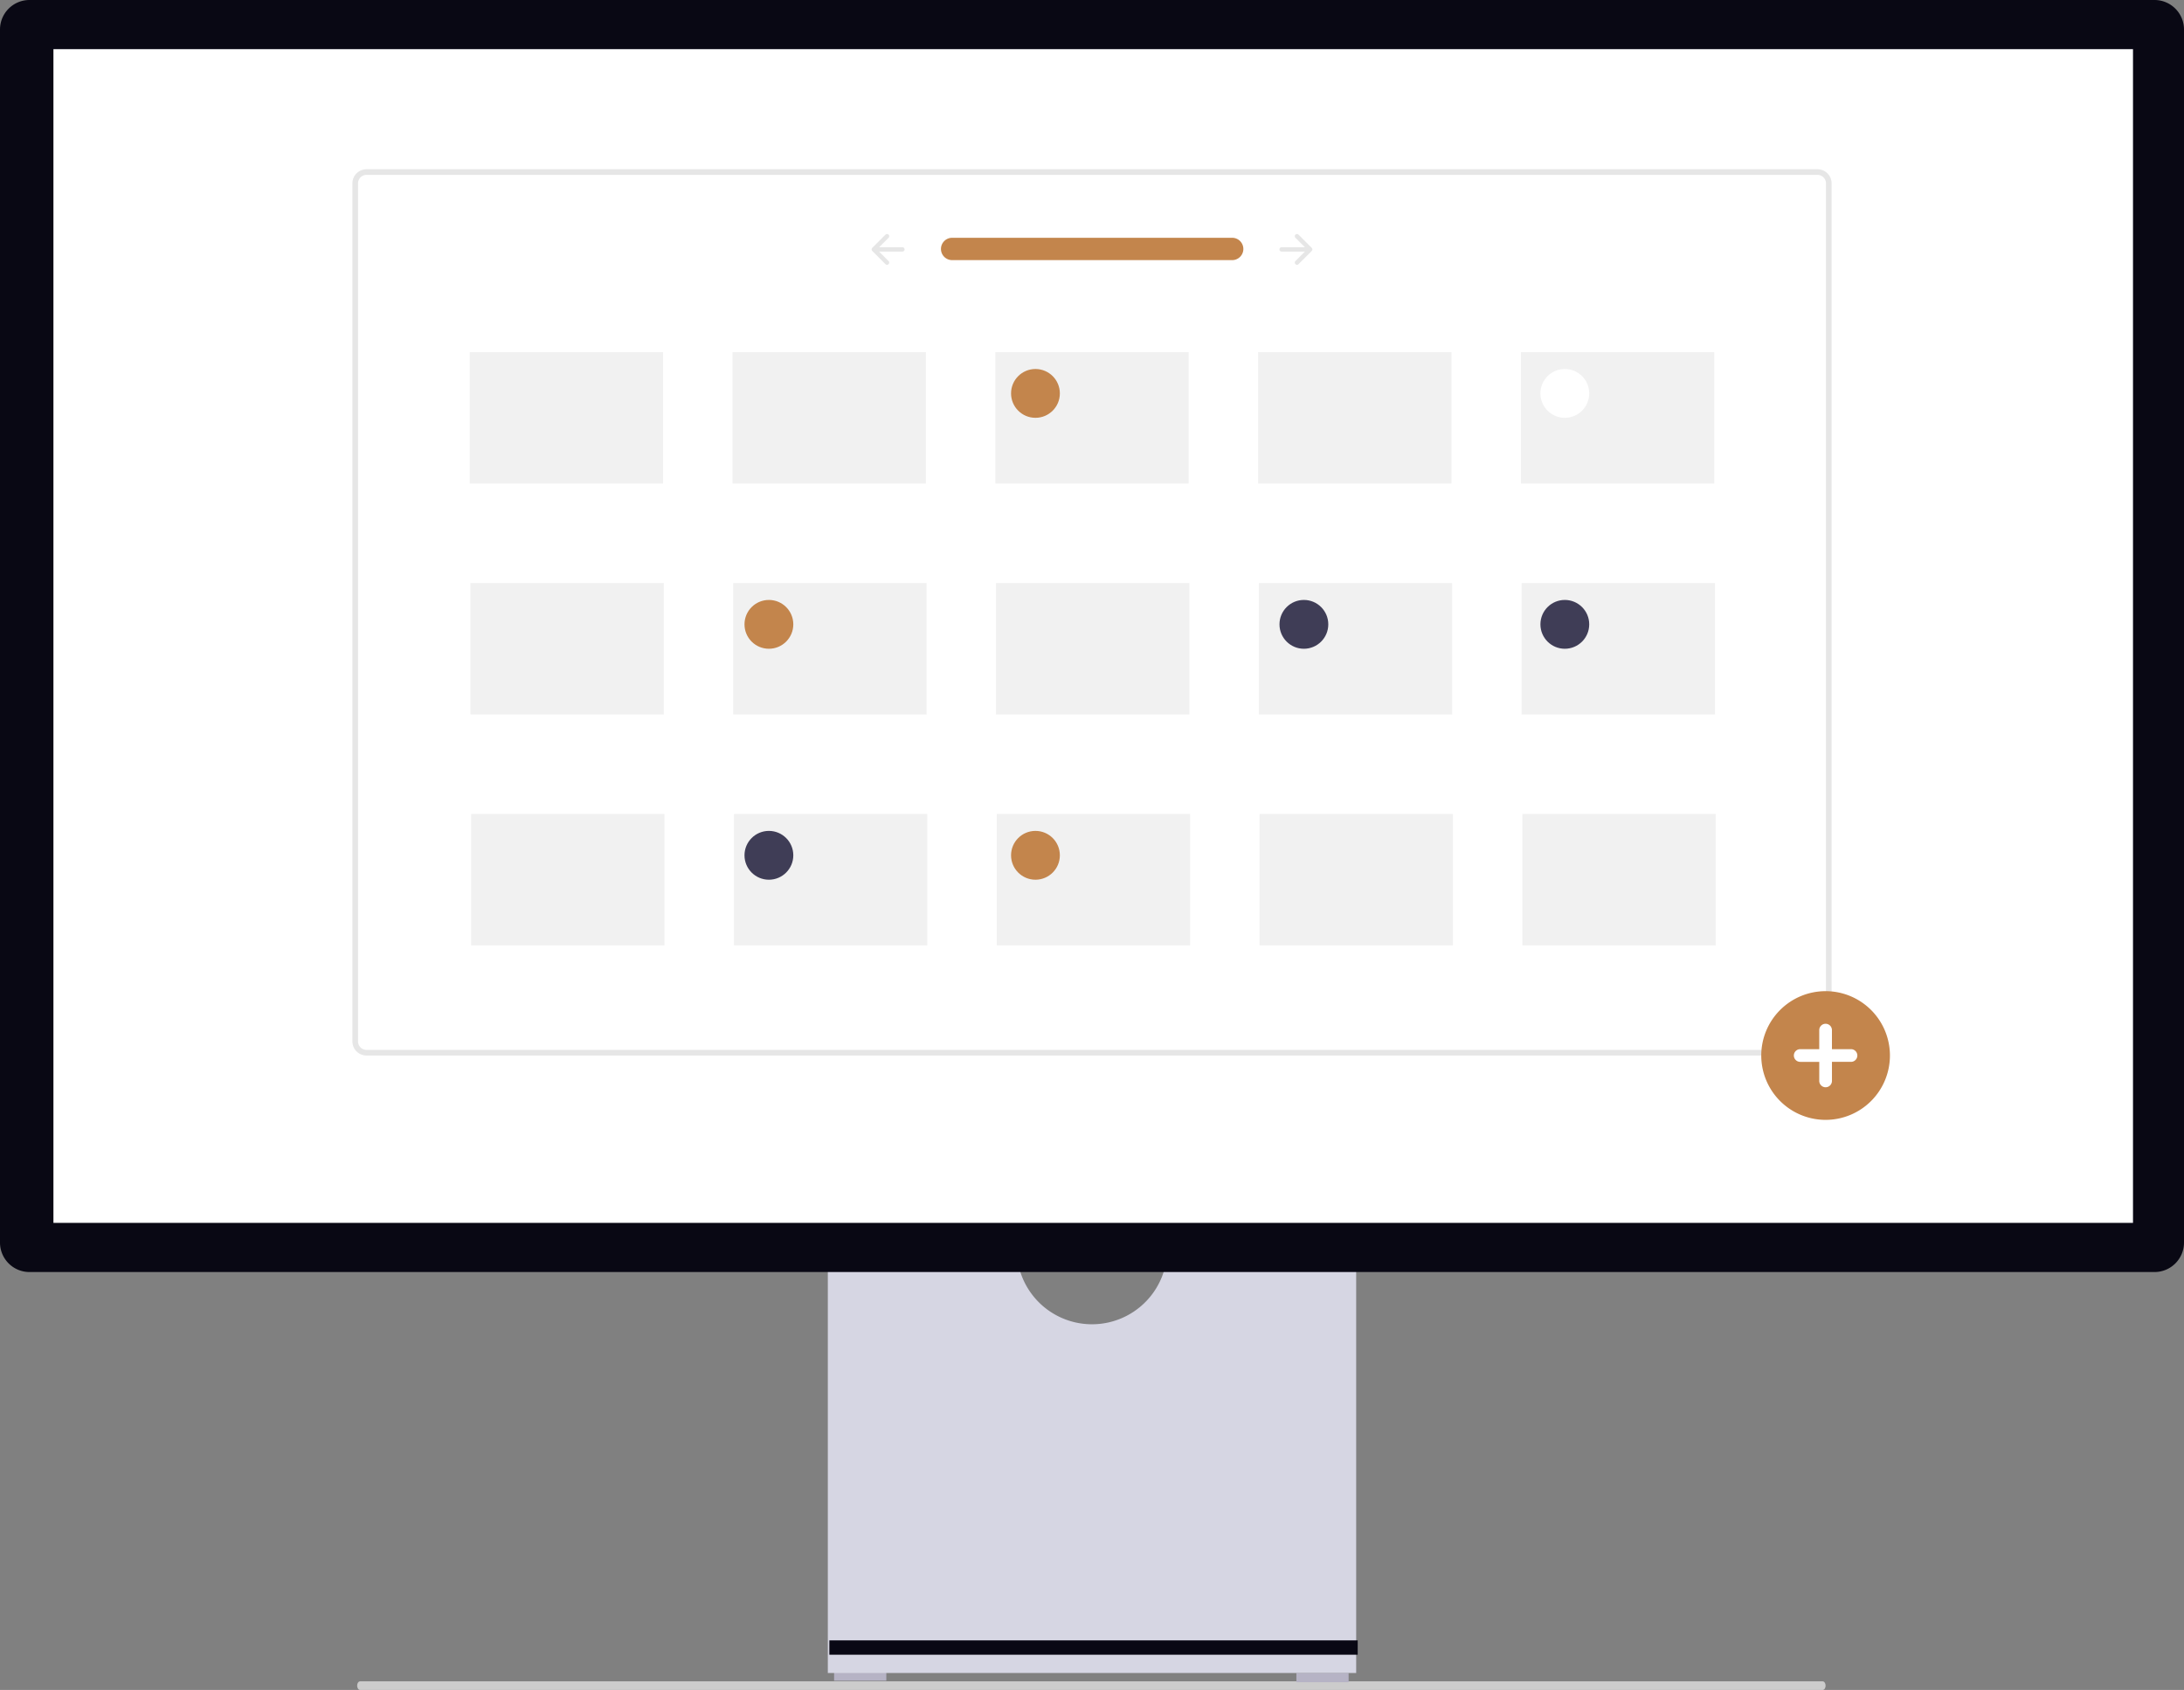 <svg xmlns="http://www.w3.org/2000/svg" width="799.031" height="618.111" viewBox="0 0 799.031 618.111" xmlns:xlink="http://www.w3.org/1999/xlink" role="img" artist="Katerina Limpitsouni" source="https://undraw.co/"><rect x="0" y="0" width="799.031" height="618.111" fill="#808080" stroke="none"/><g transform="translate(-560.484 -230.944)"><path d="M15.18,488.763c0,.872.478,1.573,1.073,1.573h535.1c.6,0,1.073-.7,1.073-1.573s-.478-1.573-1.073-1.573H16.253C15.658,487.191,15.18,487.891,15.18,488.763Z" transform="translate(675.965 358.719)" fill="#ccc"/><rect width="19.105" height="3.371" transform="translate(865.646 842.297)" fill="#b6b3c5"/><rect width="19.105" height="3.371" transform="translate(1034.779 842.859)" fill="#b6b3c5"/><path d="M352.955,370.945a27.529,27.529,0,0,1-54.321,0H229.146V521.536h193.3V370.945Z" transform="translate(634.205 321.322)" fill="#d6d6e3"/><rect width="193.296" height="5.242" transform="translate(863.914 830.926)" fill="#090814"/><path d="M788.255,487.17H10.776A10.788,10.788,0,0,1,0,476.394V32.688A10.788,10.788,0,0,1,10.776,21.911H788.255a10.789,10.789,0,0,1,10.776,10.776V476.394a10.789,10.789,0,0,1-10.776,10.776Z" transform="translate(560.484 209.033)" fill="#090814"/><rect width="760.822" height="429.297" transform="translate(580.031 248.922)" fill="#fff"/><path d="M865.583,383.446H334.712a5.156,5.156,0,0,1-5.151-5.151V64.442a5.156,5.156,0,0,1,5.151-5.151H865.583a5.156,5.156,0,0,1,5.151,5.151V378.295A5.156,5.156,0,0,1,865.583,383.446ZM334.712,61.352a3.094,3.094,0,0,0-3.09,3.09V378.295a3.094,3.094,0,0,0,3.09,3.09H865.583a3.094,3.094,0,0,0,3.09-3.09V64.442a3.094,3.094,0,0,0-3.09-3.09Z" transform="translate(359.853 233.559)" fill="#e6e6e6"/><path d="M634.541,94.317a4.084,4.084,0,1,0,0,8.168H736.928a4.084,4.084,0,0,0,.146-8.167H634.541Z" transform="translate(274.287 223.6)" fill="#c3854c"/><path d="M809.353,92.635a.8.8,0,0,0,0,1.136h0l3.45,3.45H804.3a.8.8,0,0,0,0,1.607H812.8l-3.45,3.45a.8.8,0,0,0,1.136,1.136h0l4.821-4.821a.8.8,0,0,0,0-1.136l-4.821-4.821a.8.8,0,0,0-1.136,0Z" transform="translate(225.081 224.145)" fill="#e6e6e6"/><path d="M601.2,92.635a.8.8,0,0,1,0,1.136h0l-3.45,3.45h8.506a.8.8,0,0,1,0,1.607h-8.508l3.45,3.45a.8.8,0,0,1-1.136,1.136h0l-4.821-4.821a.8.8,0,0,1,0-1.136l4.821-4.821a.8.8,0,0,1,1.136,0Z" transform="translate(284.369 224.145)" fill="#e6e6e6"/><path d="M319.779,517.706a23.537,23.537,0,1,1,23.537-23.537,23.537,23.537,0,0,1-23.537,23.537Z" transform="translate(908.612 122.836)" fill="#c3854c"/><path d="M333.806,496.587H326.84v-6.965a2.322,2.322,0,1,0-4.644,0v6.965h-6.965a2.322,2.322,0,1,0,0,4.644H322.2V508.2a2.322,2.322,0,0,0,4.644,0V501.23h6.965a2.322,2.322,0,0,0,0-4.644Z" transform="translate(903.872 118.096)" fill="#fff"/><rect width="70.737" height="48.074" transform="translate(732.337 359.725)" fill="#f1f1f1"/><rect width="70.737" height="48.074" transform="translate(828.484 359.725)" fill="#f1f1f1"/><rect width="70.737" height="48.074" transform="translate(924.633 359.725)" fill="#f1f1f1"/><rect width="70.737" height="48.074" transform="translate(1020.779 359.725)" fill="#f1f1f1"/><rect width="70.737" height="48.074" transform="translate(1116.926 359.725)" fill="#f1f1f1"/><rect width="70.737" height="48.074" transform="translate(732.596 444.197)" fill="#f1f1f1"/><rect width="70.737" height="48.074" transform="translate(828.743 444.197)" fill="#f1f1f1"/><rect width="70.737" height="48.074" transform="translate(924.891 444.197)" fill="#f1f1f1"/><rect width="70.737" height="48.074" transform="translate(1021.038 444.197)" fill="#f1f1f1"/><rect width="70.737" height="48.074" transform="translate(1117.186 444.197)" fill="#f1f1f1"/><rect width="70.737" height="48.074" transform="translate(732.855 528.668)" fill="#f1f1f1"/><rect width="70.737" height="48.074" transform="translate(829.003 528.668)" fill="#f1f1f1"/><rect width="70.737" height="48.074" transform="translate(925.151 528.668)" fill="#f1f1f1"/><rect width="70.737" height="48.074" transform="translate(1021.298 528.668)" fill="#f1f1f1"/><rect width="70.737" height="48.074" transform="translate(1117.445 528.668)" fill="#f1f1f1"/><ellipse cx="8.928" cy="8.928" rx="8.928" ry="8.928" transform="translate(930.385 365.906)" fill="#c3854c"/><ellipse cx="8.928" cy="8.928" rx="8.928" ry="8.928" transform="translate(832.863 450.377)" fill="#c3854c"/><ellipse cx="8.928" cy="8.928" rx="8.928" ry="8.928" transform="translate(930.385 534.85)" fill="#c3854c"/><ellipse cx="8.928" cy="8.928" rx="8.928" ry="8.928" transform="translate(1028.593 450.377)" fill="#3f3d56"/><ellipse cx="8.928" cy="8.928" rx="8.928" ry="8.928" transform="translate(1124.055 450.377)" fill="#3f3d56"/><ellipse cx="8.928" cy="8.928" rx="8.928" ry="8.928" transform="translate(832.863 534.85)" fill="#3f3d56"/><ellipse cx="8.928" cy="8.928" rx="8.928" ry="8.928" transform="translate(1124.055 365.906)" fill="#fff"/></g></svg>